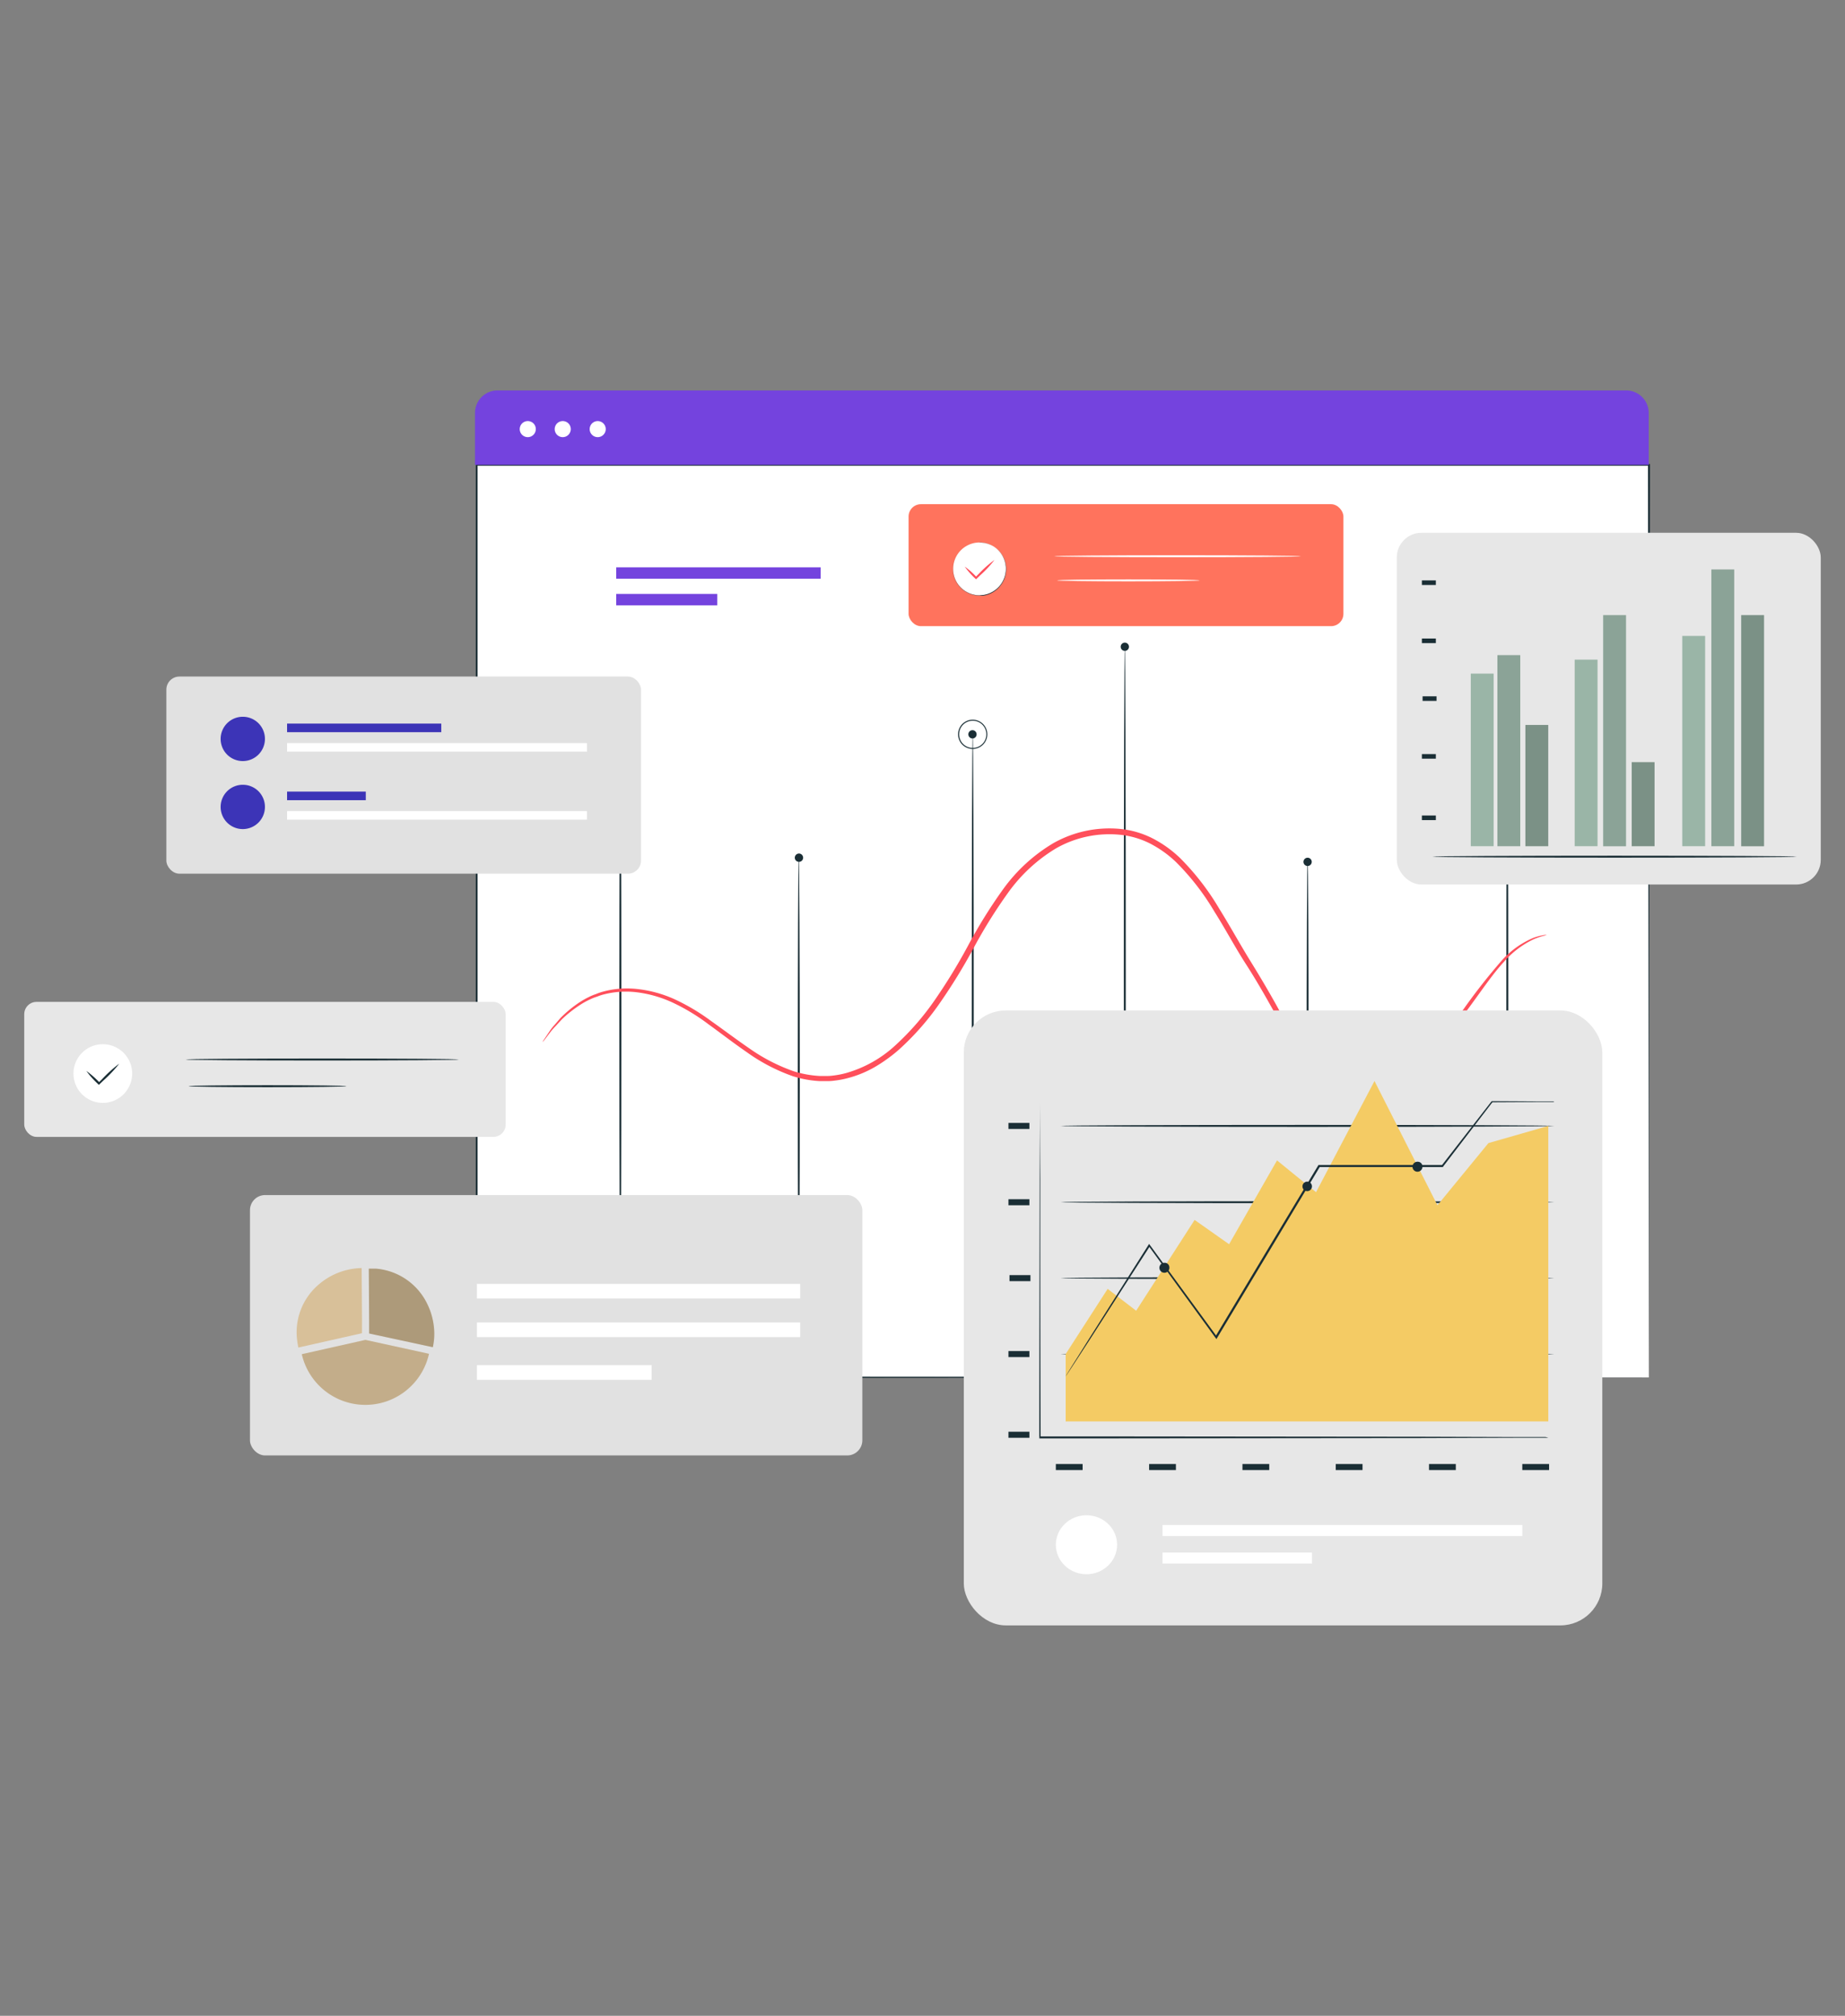 <svg id="Capa_1" data-name="Capa 1" xmlns="http://www.w3.org/2000/svg" viewBox="0 0 369.86 404"><rect x="0" y="0" width="369.86" height="404" fill="#808080" stroke="none"/><defs><style>.cls-1{fill:#fff;}.cls-2{fill:#1a2e35;}.cls-3{fill:#ff4f5b;}.cls-4{fill:#7443de;}.cls-5{fill:#e7e7e7;}.cls-6{fill:#e1e1e1;}.cls-7{fill:#3c34b7;}.cls-8{fill:#d8c099;}.cls-9{opacity:0.2;}.cls-10{opacity:0.1;}.cls-11{fill:#f4cb64;}.cls-12{fill:#9ab5a7;}.cls-13{fill:#ff735d;}</style></defs><rect class="cls-1" x="95.5" y="93.17" width="235.04" height="182.89"/><path class="cls-2" d="M330.54,276.06c0-1.37-.07-72.49-.17-182.89l.17.16-235,0h0l.2-.2c0,65.92,0,128.28,0,182.89l-.18-.18,235,.18-235,.18h-.18v-.18c0-54.61,0-117,0-182.89V93h.22l235,0h.16v.17C330.6,203.57,330.54,274.69,330.54,276.06Z"/><path class="cls-2" d="M160.13,260.7c-.11,0-.2-19.88-.2-44.4s.09-44.4.2-44.4.2,19.87.2,44.4S160.24,260.7,160.13,260.7Z"/><path class="cls-2" d="M262.13,260.7c-.11,0-.2-19.88-.2-44.4s.09-44.4.2-44.4.2,19.87.2,44.4S262.24,260.7,262.13,260.7Z"/><path class="cls-2" d="M195,260.7c-.11,0-.2-25.42-.2-56.76s.09-56.77.2-56.77.2,25.41.2,56.77S195.06,260.7,195,260.7Z"/><path class="cls-2" d="M124.36,260.7c-.11,0-.2-25.42-.2-56.76s.09-56.77.2-56.77.2,25.41.2,56.77S124.47,260.7,124.36,260.7Z"/><path class="cls-2" d="M302.16,260.7c-.11,0-.19-25.42-.19-56.76s.08-56.77.19-56.77.2,25.41.2,56.77S302.27,260.7,302.16,260.7Z"/><path class="cls-2" d="M225.49,260.7c-.11,0-.2-29.35-.2-65.54s.09-65.54.2-65.54.19,29.34.19,65.54S225.6,260.7,225.49,260.7Z"/><path class="cls-2" d="M161,171.9a.83.83,0,0,1-.83.83.84.84,0,0,1-.84-.83.85.85,0,0,1,.84-.84A.84.84,0,0,1,161,171.9Z"/><circle class="cls-2" cx="194.95" cy="147.17" r="0.83"/><path class="cls-2" d="M195,150.1a2.93,2.93,0,1,1,2.92-2.93A2.93,2.93,0,0,1,195,150.1Zm0-5.66a2.73,2.73,0,1,0,2.73,2.73A2.73,2.73,0,0,0,195,144.44Z"/><circle class="cls-2" cx="225.49" cy="129.62" r="0.83"/><circle class="cls-2" cx="262.13" cy="172.73" r="0.83"/><circle class="cls-2" cx="302.18" cy="147.17" r="0.83"/><path class="cls-2" d="M125.19,148a.83.83,0,0,1-1.66,0,.83.83,0,1,1,1.66,0Z"/><path class="cls-3" d="M310.05,187.35a3,3,0,0,1-.65.21,14.31,14.31,0,0,0-1.89.65,18.2,18.2,0,0,0-6.07,4.61c-2.28,2.46-4.55,5.89-7.41,9.74a47.66,47.66,0,0,1-5,5.84,28.29,28.29,0,0,1-3.27,2.7,21.18,21.18,0,0,1-13.35,3.74,25.5,25.5,0,0,1-5.07-.64A13.29,13.29,0,0,1,262.4,212a15.81,15.81,0,0,1-3.83-4c-1.06-1.54-2-3.15-2.93-4.8-1.83-3.31-3.73-6.65-5.89-10s-4.09-7-6.29-10.48a49.57,49.57,0,0,0-7.69-9.93,22.31,22.31,0,0,0-5.17-3.71,17.2,17.2,0,0,0-6.14-1.79,21.83,21.83,0,0,0-6.54.37,21.61,21.61,0,0,0-6.2,2.35,32.22,32.22,0,0,0-9.7,9,100.62,100.62,0,0,0-6.93,11.15,113,113,0,0,1-6.71,10.9,53.64,53.64,0,0,1-8.13,9.26,28.18,28.18,0,0,1-2.36,1.88,28.77,28.77,0,0,1-2.49,1.63,21.75,21.75,0,0,1-5.42,2.23,18.54,18.54,0,0,1-2.83.53,9.66,9.66,0,0,1-1.42.08c-.48,0-.95,0-1.42,0a21.57,21.57,0,0,1-5.42-1,36.56,36.56,0,0,1-9.17-4.79c-2.72-1.87-5.21-3.81-7.64-5.56a40.08,40.08,0,0,0-7.26-4.4,24,24,0,0,0-7.23-2.06,17.89,17.89,0,0,0-6.49.42,10.57,10.57,0,0,0-1.41.46,8.91,8.91,0,0,0-1.31.51,15.53,15.53,0,0,0-2.29,1.28,24.6,24.6,0,0,0-3.46,2.76l-1.2,1.31a14.19,14.19,0,0,0-1,1.12l-1.22,1.6a4.17,4.17,0,0,1-.44.53,2.89,2.89,0,0,1,.34-.59l1.13-1.68a9,9,0,0,1,.93-1.17l1.17-1.37a24.28,24.28,0,0,1,3.45-2.9,17.21,17.21,0,0,1,2.33-1.36,9.91,9.91,0,0,1,1.34-.55,11.25,11.25,0,0,1,1.45-.5,18.33,18.33,0,0,1,6.71-.53,24.66,24.66,0,0,1,7.47,2,41.41,41.41,0,0,1,7.44,4.41c2.47,1.74,5,3.66,7.67,5.49a36.05,36.05,0,0,0,8.95,4.61,21.25,21.25,0,0,0,5.16.93c.45,0,.9,0,1.34,0a8.74,8.74,0,0,0,1.35-.08,17.49,17.49,0,0,0,2.67-.52,24.34,24.34,0,0,0,9.82-5.54,53.3,53.3,0,0,0,7.92-9.1,114.21,114.21,0,0,0,6.62-10.82,99.85,99.85,0,0,1,7-11.28A33.43,33.43,0,0,1,211.13,169a22.86,22.86,0,0,1,13.45-2.87,18.31,18.31,0,0,1,6.55,1.93,23.39,23.39,0,0,1,5.44,3.91,51,51,0,0,1,7.86,10.17c2.21,3.56,4.17,7.14,6.25,10.5s4.08,6.77,5.88,10.06,3.62,6.53,6.42,8.51a12.35,12.35,0,0,0,4.55,2,24.74,24.74,0,0,0,4.88.64,21.33,21.33,0,0,0,9.07-1.44,22.57,22.57,0,0,0,3.8-2,28.46,28.46,0,0,0,3.2-2.59,47.85,47.85,0,0,0,5-5.69,121.44,121.44,0,0,1,7.6-9.66,17.8,17.8,0,0,1,6.31-4.51,11.38,11.38,0,0,1,2-.54A2.73,2.73,0,0,1,310.05,187.35Z"/><rect class="cls-4" x="123.53" y="113.7" width="40.98" height="2.28"/><rect class="cls-4" x="123.53" y="119.03" width="20.25" height="2.28"/><path class="cls-4" d="M99.72,78.25H326a4.51,4.51,0,0,1,4.51,4.51V93.17a0,0,0,0,1,0,0H95.22a0,0,0,0,1,0,0V82.75A4.51,4.51,0,0,1,99.72,78.25Z"/><path class="cls-1" d="M107.41,86a1.61,1.61,0,1,1-1.6-1.61A1.6,1.6,0,0,1,107.41,86Z"/><path class="cls-1" d="M114.42,86a1.61,1.61,0,1,1-1.6-1.61A1.6,1.6,0,0,1,114.42,86Z"/><path class="cls-1" d="M121.43,86a1.61,1.61,0,1,1-1.61-1.61A1.61,1.61,0,0,1,121.43,86Z"/><rect class="cls-5" x="4.86" y="200.79" width="96.51" height="27.06" rx="2.47"/><path class="cls-1" d="M25.2,218.83a5.88,5.88,0,1,1-.91-8.26A5.87,5.87,0,0,1,25.2,218.83Z"/><path class="cls-2" d="M23.92,213.16a27.21,27.21,0,0,1-3.18,3.38l-.78.75-.14.13-.13-.13a18.21,18.21,0,0,1-2.38-2.66A19.28,19.28,0,0,1,20,217h-.27c.25-.24.51-.49.77-.76A27,27,0,0,1,23.92,213.16Z"/><path class="cls-2" d="M92,212.34c0,.11-12.27.2-27.4.2s-27.4-.09-27.4-.2,12.27-.2,27.4-.2S92,212.23,92,212.34Z"/><path class="cls-2" d="M69.47,217.69c0,.11-7.09.2-15.84.2s-15.84-.09-15.84-.2,7.09-.2,15.84-.2S69.47,217.58,69.47,217.69Z"/><rect class="cls-6" x="33.35" y="135.59" width="95.15" height="39.51" rx="2.62"/><path class="cls-7" d="M53.11,148.08a4.44,4.44,0,1,1-4.43-4.43A4.43,4.43,0,0,1,53.11,148.08Z"/><rect class="cls-7" x="57.55" y="145.02" width="30.91" height="1.72"/><rect class="cls-1" x="57.55" y="148.92" width="60.12" height="1.72"/><path class="cls-7" d="M53.11,161.72a4.44,4.44,0,1,1-4.43-4.44A4.43,4.43,0,0,1,53.11,161.72Z"/><rect class="cls-7" x="57.55" y="158.65" width="15.78" height="1.72"/><rect class="cls-1" x="57.55" y="162.55" width="60.12" height="1.72"/><rect class="cls-6" x="50.11" y="239.51" width="122.76" height="52.18" rx="3.03"/><path class="cls-8" d="M72.57,264.72l-.07-10.58a13.55,13.55,0,0,0-8.73,3.4,12.54,12.54,0,0,0-4.21,11c.06.5.14,1,.25,1.53v0h0l12.75-2.87Z"/><path class="cls-8" d="M85.72,261.47a12.56,12.56,0,0,0-10.3-7.21l-.4,0-.26,0-.77,0h-.06L74,264.77l0,2.48L86.77,270h0a12.56,12.56,0,0,0,.29-2.74A13.67,13.67,0,0,0,85.72,261.47Z"/><g class="cls-9"><path d="M85.72,261.47a12.56,12.56,0,0,0-10.3-7.21l-.4,0-.26,0-.77,0h-.06L74,264.77l0,2.48L86.77,270h0a12.56,12.56,0,0,0,.29-2.74A13.67,13.67,0,0,0,85.72,261.47Z"/></g><path class="cls-8" d="M73.26,268.53,60.5,271.4A13.07,13.07,0,0,0,86,271.32l-12.76-2.79"/><g class="cls-10"><path d="M73.26,268.53,60.5,271.4A13.07,13.07,0,0,0,86,271.32l-12.76-2.79"/></g><rect class="cls-1" x="95.61" y="257.31" width="64.8" height="2.94"/><rect class="cls-1" x="95.61" y="265.04" width="64.8" height="2.94"/><rect class="cls-1" x="95.61" y="273.6" width="35.02" height="2.94"/><rect class="cls-5" x="193.21" y="202.51" width="128" height="123.24" rx="8.41"/><rect class="cls-2" x="202.16" y="286.94" width="4.2" height="1.21"/><rect class="cls-2" x="211.66" y="293.41" width="5.37" height="1.21"/><rect class="cls-2" x="230.36" y="293.41" width="5.37" height="1.21"/><rect class="cls-2" x="249.07" y="293.41" width="5.37" height="1.21"/><rect class="cls-2" x="267.77" y="293.41" width="5.37" height="1.21"/><rect class="cls-2" x="286.47" y="293.41" width="5.37" height="1.21"/><rect class="cls-2" x="305.17" y="293.41" width="5.37" height="1.21"/><rect class="cls-2" x="202.16" y="270.77" width="4.2" height="1.21"/><rect class="cls-2" x="202.16" y="240.34" width="4.2" height="1.21"/><rect class="cls-2" x="202.16" y="225.05" width="4.2" height="1.21"/><rect class="cls-2" x="202.37" y="255.55" width="4.2" height="1.21"/><path class="cls-2" d="M310.4,288.15l-.46,0-1.32,0-5.08,0-18.7.06-61.67.06H208.35v-.19c0-20.63.05-38.78.07-51.79,0-6.48.05-11.69.06-15.29,0-1.78,0-3.16,0-4.11,0-.46,0-.82,0-1.07s0-.36,0-.36,0,.12,0,.36,0,.61,0,1.07c0,.95,0,2.33,0,4.11,0,3.6,0,8.81.06,15.29,0,13,0,31.16.07,51.79l-.2-.2h14.62l61.67.06,18.7.06,5.08,0,1.32,0A4.13,4.13,0,0,1,310.4,288.15Z"/><path class="cls-2" d="M311.58,256.16c0,.11-22.16.2-49.48.2s-49.49-.09-49.49-.2,22.15-.2,49.49-.2S311.58,256.05,311.58,256.16Z"/><path class="cls-2" d="M311.58,240.94c0,.11-22.16.2-49.48.2s-49.49-.09-49.49-.2,22.15-.2,49.49-.2S311.58,240.83,311.58,240.94Z"/><path class="cls-2" d="M311.58,225.65c0,.11-22.16.2-49.48.2s-49.49-.09-49.49-.2,22.15-.2,49.49-.2S311.58,225.54,311.58,225.65Z"/><path class="cls-2" d="M311.58,271.37c0,.11-22.16.2-49.48.2s-49.49-.09-49.49-.2,22.15-.2,49.49-.2S311.58,271.26,311.58,271.37Z"/><path class="cls-11" d="M213.63,284.87v-13.5l8.42-13.06,5.71,4.38,11.72-18.2,6.91,4.87,9.61-16.8,7.82,6.37,11.72-22.28,12.62,24.9,10.22-12.46,12-3.44v59.22Z"/><path class="cls-2" d="M311.58,220.86h-.21l-.63,0-2.44,0-9.22.05.09,0-9.89,12.91,0,.07h-.08l-24.75,0,.16-.09-10.4,17.32-10.21,17-.15.25-.17-.23-13.41-18.43h.27l-12.23,19L214.86,274l-.9,1.37c-.21.31-.33.46-.33.46s.09-.17.29-.49l.86-1.4c.78-1.23,1.9-3,3.34-5.31l12.11-19.13.12-.2.15.2c4,5.48,8.54,11.68,13.45,18.39l-.32,0,10.2-17,10.42-17.31.05-.09h.11l24.75,0-.13.06,10-12.86,0,0h.06l9.22.05,2.44,0h.63A.85.85,0,0,1,311.58,220.86Z"/><path class="cls-2" d="M234.42,254a1,1,0,1,1-.95-.92A.93.93,0,0,1,234.42,254Z"/><path class="cls-2" d="M263,237.73a.95.95,0,1,1-.95-.91A.93.93,0,0,1,263,237.73Z"/><path class="cls-2" d="M285.15,233.75a1,1,0,1,1-.95-.92A.93.93,0,0,1,285.15,233.75Z"/><ellipse class="cls-1" cx="217.8" cy="309.59" rx="6.14" ry="5.91"/><rect class="cls-1" x="233.05" y="305.63" width="72.12" height="2.21"/><rect class="cls-1" x="233.05" y="311.15" width="29.95" height="2.21"/><rect class="cls-5" x="280.01" y="106.78" width="84.99" height="70.49" rx="4.94"/><rect class="cls-12" x="294.84" y="135" width="4.58" height="34.59"/><rect class="cls-12" x="315.67" y="132.2" width="4.58" height="37.39"/><rect class="cls-12" x="337.24" y="127.45" width="4.58" height="42.14"/><rect class="cls-12" x="327.1" y="152.75" width="4.58" height="16.84"/><g class="cls-9"><rect x="327.1" y="152.75" width="4.58" height="16.84"/></g><rect class="cls-12" x="300.18" y="131.3" width="4.58" height="38.29"/><g class="cls-10"><rect x="300.18" y="131.3" width="4.58" height="38.29"/></g><rect class="cls-12" x="321.38" y="123.28" width="4.58" height="46.32"/><g class="cls-10"><rect x="321.38" y="123.28" width="4.58" height="46.32"/></g><rect class="cls-12" x="349.05" y="123.28" width="4.58" height="46.32"/><g class="cls-9"><rect x="349.05" y="123.28" width="4.58" height="46.32"/></g><rect class="cls-12" x="343.07" y="114.13" width="4.58" height="55.46"/><g class="cls-10"><rect x="343.07" y="114.13" width="4.58" height="55.46"/></g><rect class="cls-12" x="305.79" y="145.29" width="4.58" height="24.3"/><g class="cls-9"><rect x="305.79" y="145.29" width="4.58" height="24.3"/></g><path class="cls-2" d="M360.19,171.69c0,.11-16.35.2-36.51.2s-36.52-.09-36.52-.2,16.35-.2,36.52-.2S360.19,171.58,360.19,171.69Z"/><rect class="cls-2" x="285.04" y="163.44" width="2.8" height="0.92"/><rect class="cls-2" x="285.04" y="151.13" width="2.8" height="0.92"/><rect class="cls-2" x="285.04" y="127.97" width="2.8" height="0.92"/><rect class="cls-2" x="285.04" y="116.32" width="2.8" height="0.92"/><rect class="cls-2" x="285.18" y="139.55" width="2.8" height="0.92"/><rect class="cls-13" x="182.14" y="101.05" width="87.17" height="24.44" rx="2.47"/><path class="cls-1" d="M200.52,117.35a5.31,5.31,0,1,1-.82-7.47A5.32,5.32,0,0,1,200.52,117.35Z"/><path class="cls-2" d="M196.37,119.36a5.33,5.33,0,0,1-.58-10.63,4,4,0,0,1,.6,0,5.33,5.33,0,0,1,4.14,8.67h0a5.27,5.27,0,0,1-3.57,2A4,4,0,0,1,196.37,119.36Zm0-10.63a5.68,5.68,0,0,0-.59,0,5.3,5.3,0,1,0,4.7,8.58h0a5.3,5.3,0,0,0-4.11-8.61Z"/><path class="cls-3" d="M199.36,112.22a21.84,21.84,0,0,1-2.86,3.07l-.7.68-.14.13-.13-.13a15.48,15.48,0,0,1-2.14-2.42,15.84,15.84,0,0,1,2.41,2.14h-.27l.69-.69A22.39,22.39,0,0,1,199.36,112.22Z"/><path class="cls-1" d="M260.81,111.48c0,.11-11.08.2-24.75.2s-24.75-.09-24.75-.2,11.08-.2,24.75-.2S260.81,111.37,260.81,111.48Z"/><path class="cls-1" d="M240.51,116.31c0,.11-6.41.2-14.31.2s-14.31-.09-14.31-.2,6.41-.19,14.31-.19S240.51,116.2,240.51,116.31Z"/></svg>